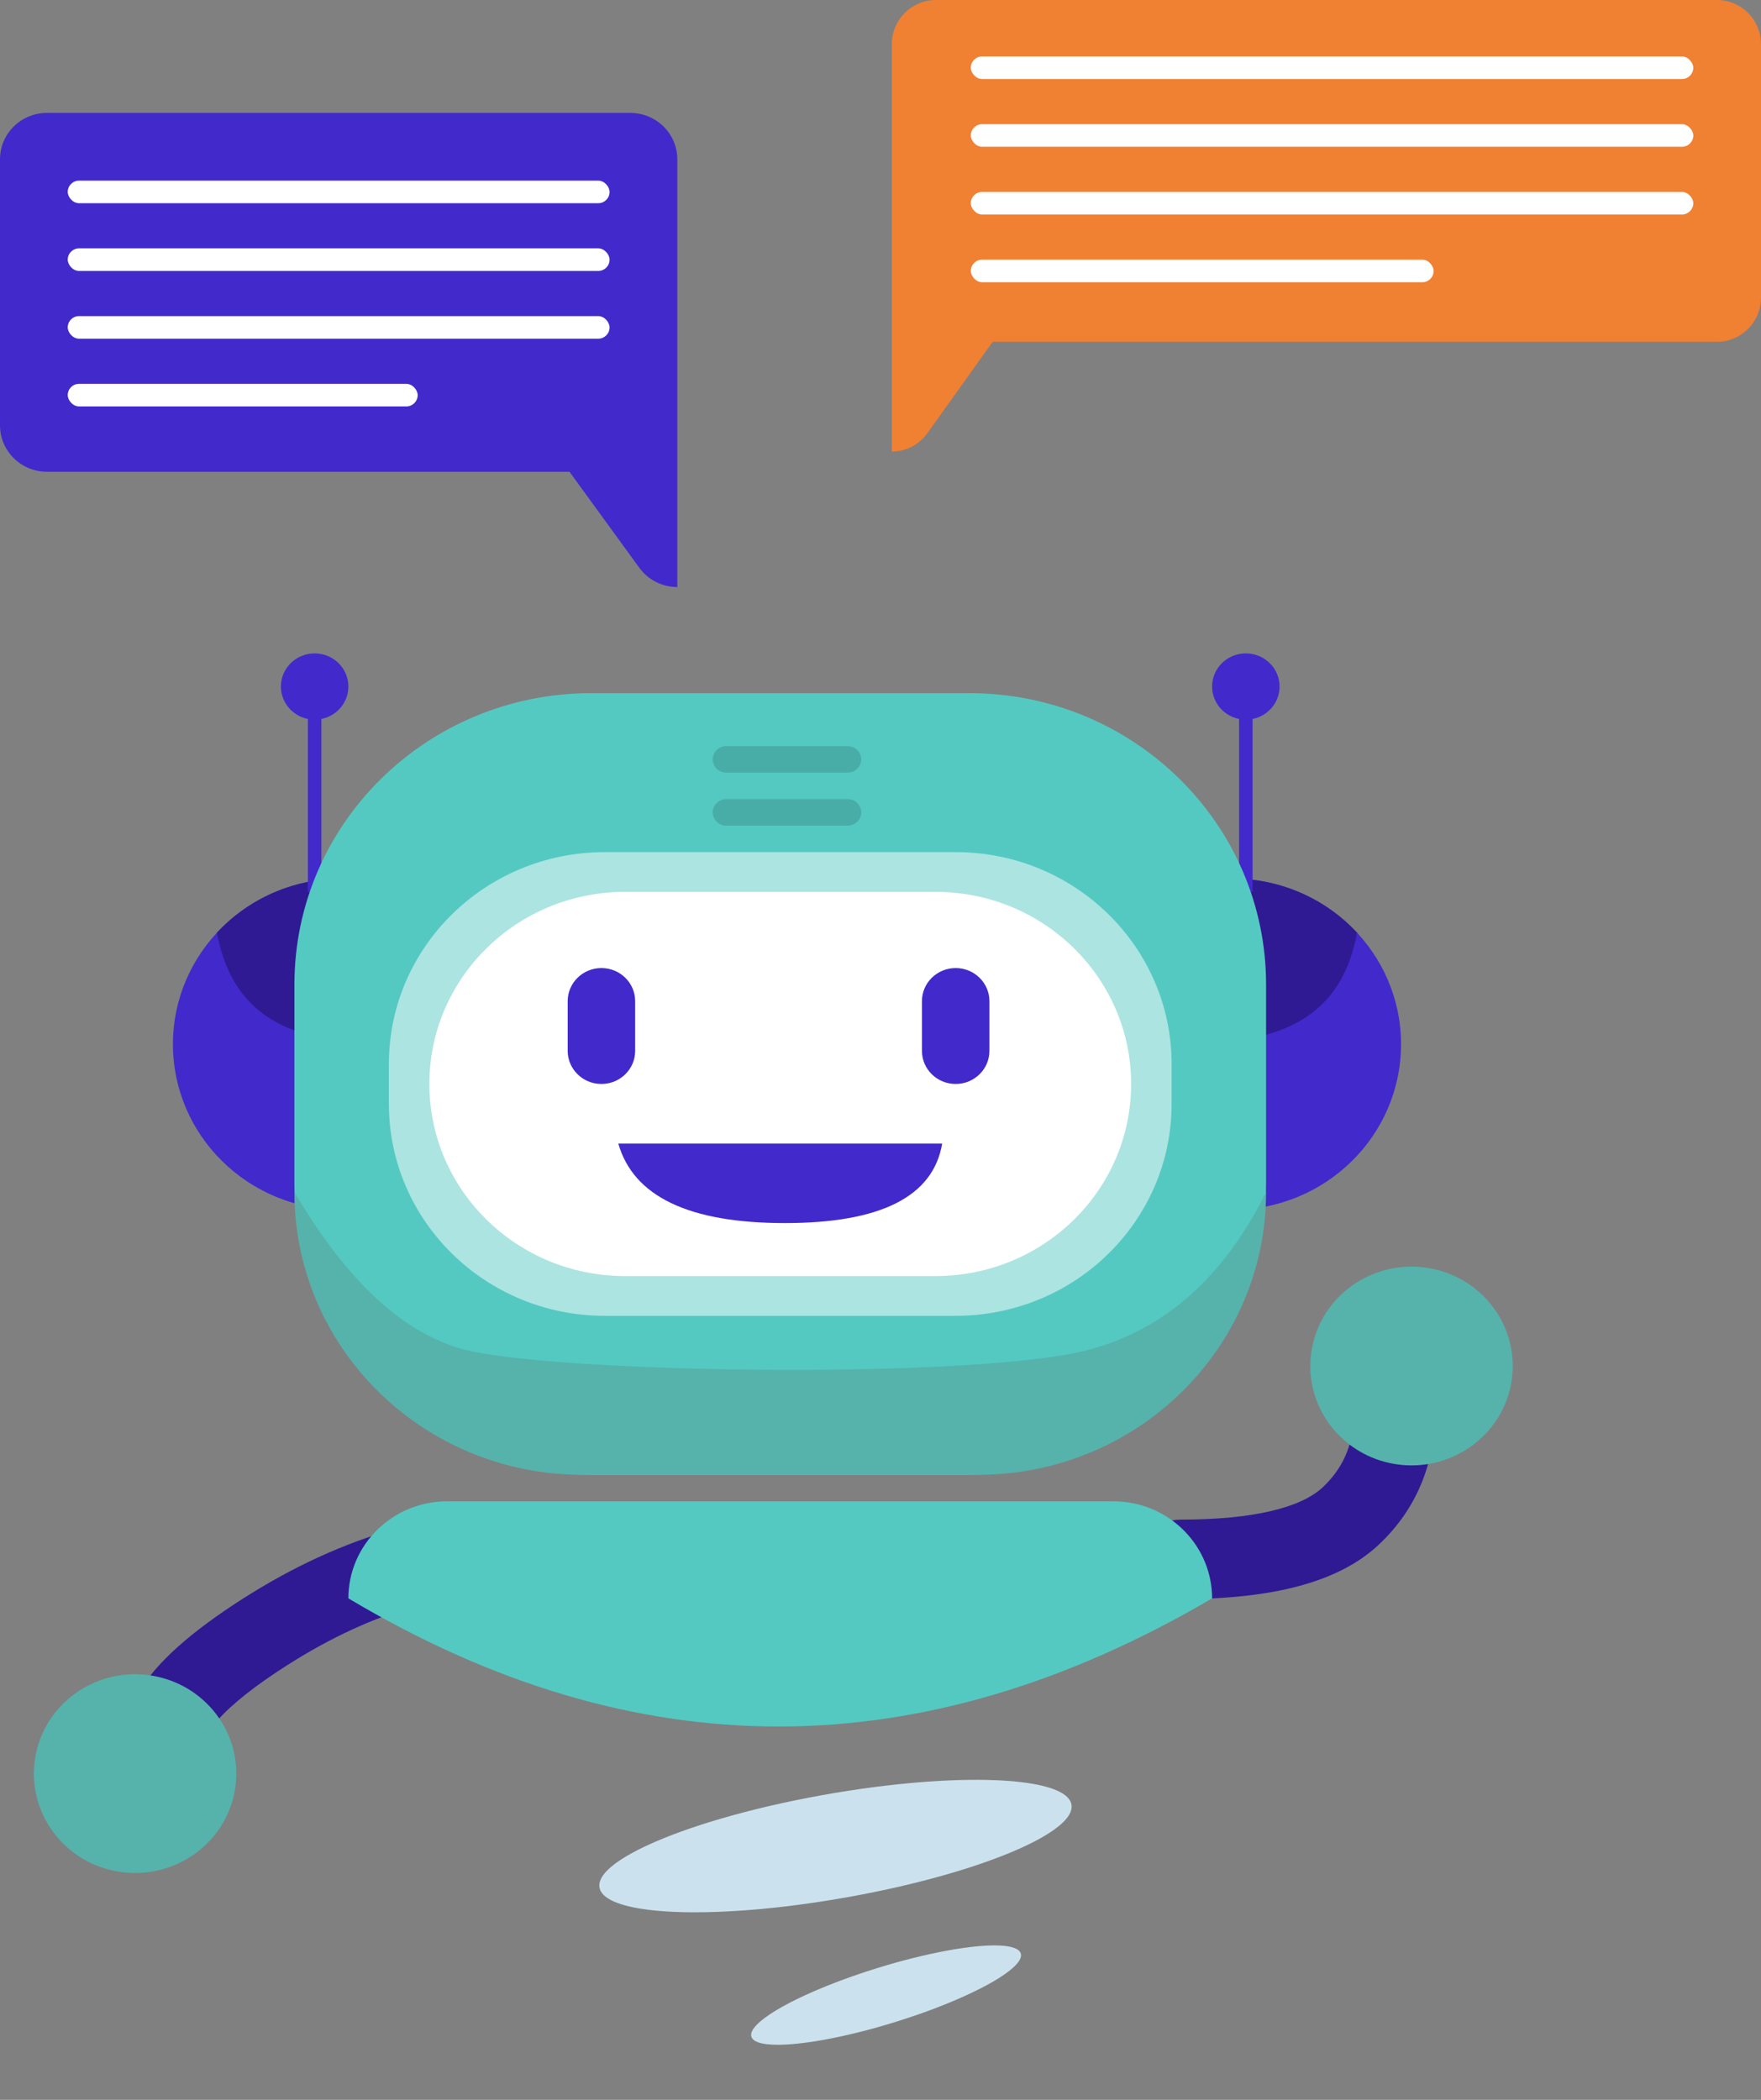 <svg width="156" height="186" viewBox="0 0 156 186" fill="none" xmlns="http://www.w3.org/2000/svg">
<rect x="0" y="0" width="156" height="186" fill="#808080" stroke="none"/>
<path fill-rule="evenodd" clip-rule="evenodd" d="M55.83 10H4.171C1.867 10 0 11.839 0 14.109V37.682C0 39.951 1.867 41.791 4.171 41.791H50.452L56.638 50.298C57.415 51.367 58.667 52 60 52V14.109C60 11.839 58.133 10 55.83 10Z" fill="#4229CC"/>
<rect x="6" y="16" width="48" height="2" rx="1" fill="white"/>
<rect x="6" y="22" width="48" height="2" rx="1" fill="white"/>
<rect x="6" y="28" width="48" height="2" rx="1" fill="white"/>
<rect x="6" y="34" width="31" height="2" rx="1" fill="white"/>
<path fill-rule="evenodd" clip-rule="evenodd" d="M152.095 0C154.252 0 156 1.752 156 3.913V26.364C156 28.525 154.252 30.277 152.095 30.277H87.939L82.148 38.379C81.42 39.397 80.248 40 79 40V3.913C79 1.752 80.748 0 82.904 0H152.095Z" fill="#F08032"/>
<rect x="86" y="5" width="64" height="2" rx="1" fill="white"/>
<rect x="86" y="11" width="64" height="2" rx="1" fill="white"/>
<rect x="86" y="17" width="64" height="2" rx="1" fill="white"/>
<rect x="86" y="23" width="41" height="2" rx="1" fill="white"/>
<path d="M30.264 107.165C38.517 107.165 45.208 100.598 45.208 92.496C45.208 84.395 38.517 77.827 30.264 77.827C22.011 77.827 15.32 84.395 15.32 92.496C15.32 100.598 22.011 107.165 30.264 107.165Z" fill="#4229CC"/>
<path fill-rule="evenodd" clip-rule="evenodd" d="M34.784 92.496C36.847 92.496 38.53 93.002 39.895 93.636L40.338 93.85L40.551 93.96L40.959 94.185L41.346 94.409L41.884 94.742L42.215 94.958L43.091 95.534L43.465 95.764L43.689 95.889C44.554 96.338 44.989 96.149 45.143 94.422L45.176 93.957L45.197 93.426L45.207 92.825V92.496C45.207 84.394 38.518 77.827 30.263 77.827C25.888 77.827 21.95 79.675 19.217 82.617C20.45 89.266 24.737 91.704 30.936 92.323L31.755 92.394C32.169 92.424 32.592 92.448 33.023 92.464L33.893 92.489C34.188 92.493 34.485 92.496 34.784 92.496Z" fill="#2F1A93"/>
<path fill-rule="evenodd" clip-rule="evenodd" d="M109.168 107.165C100.915 107.165 94.225 100.598 94.225 92.496C94.225 84.394 100.915 77.827 109.168 77.827C117.422 77.827 124.112 84.394 124.112 92.496C124.112 100.598 117.422 107.165 109.168 107.165Z" fill="#4229CC"/>
<path fill-rule="evenodd" clip-rule="evenodd" d="M104.649 92.496C102.584 92.496 100.902 93.002 99.539 93.636L99.095 93.85L98.675 94.072L98.088 94.409L97.55 94.742L96.341 95.534L95.969 95.764L95.744 95.889C94.951 96.3 94.519 96.177 94.334 94.823L94.289 94.422L94.257 93.957L94.237 93.426L94.226 92.825L94.225 92.496C94.225 84.394 100.915 77.827 109.168 77.827C113.545 77.827 117.482 79.675 120.215 82.617C118.984 89.266 114.696 91.704 108.497 92.323L107.679 92.394C107.263 92.424 106.842 92.448 106.41 92.464L105.539 92.489C105.246 92.493 104.948 92.496 104.648 92.496H104.649Z" fill="#2F1A93"/>
<path fill-rule="evenodd" clip-rule="evenodd" d="M27.275 59.051H28.471V79.001H27.275V59.051Z" fill="#4229CC"/>
<path fill-rule="evenodd" clip-rule="evenodd" d="M123.375 120.787C125.355 120.708 127.025 122.219 127.105 124.161C127.315 129.203 125.656 133.504 122.169 136.797C118.626 140.146 112.762 141.647 104.587 141.647C102.605 141.647 101 140.071 101 138.126C101 136.182 102.605 134.605 104.587 134.605C111.084 134.605 115.283 133.53 117.196 131.724C119.164 129.864 120.065 127.526 119.938 124.449C119.858 122.505 121.397 120.866 123.375 120.787Z" fill="#2F1A93"/>
<path fill-rule="evenodd" clip-rule="evenodd" d="M123.639 129.693C128.53 130.453 133.124 127.177 133.898 122.376C134.674 117.575 131.337 113.067 126.446 112.306C121.555 111.546 116.961 114.822 116.187 119.623C115.413 124.424 118.75 128.932 123.639 129.693Z" fill="#55B3AC"/>
<path fill-rule="evenodd" clip-rule="evenodd" d="M18.541 153.338L18.43 153.519C17.441 155.204 15.247 155.784 13.531 154.812C11.814 153.843 11.226 151.691 12.213 150.005C13.806 147.292 16.891 144.563 21.491 141.623C25.948 138.775 30.46 136.702 35.025 135.418C36.929 134.883 38.915 135.963 39.46 137.831C40.006 139.702 38.906 141.651 37.001 142.187C33.145 143.272 29.281 145.047 25.404 147.525C25.077 147.733 24.762 147.938 24.457 148.142L23.574 148.744C21.021 150.529 19.34 152.093 18.541 153.338Z" fill="#2F1A93"/>
<path fill-rule="evenodd" clip-rule="evenodd" d="M13.372 148.411C8.48 147.649 3.886 150.924 3.112 155.726C2.336 160.527 5.673 165.037 10.564 165.797C15.456 166.556 20.049 163.281 20.823 158.48C21.597 153.678 18.261 149.171 13.369 148.411H13.372Z" fill="#55B3AC"/>
<path fill-rule="evenodd" clip-rule="evenodd" d="M109.766 59.051H110.961V79.001H109.766V59.051Z" fill="#4229CC"/>
<path d="M27.873 63.745C29.524 63.745 30.862 62.431 30.862 60.811C30.862 59.191 29.524 57.877 27.873 57.877C26.223 57.877 24.885 59.191 24.885 60.811C24.885 62.431 26.223 63.745 27.873 63.745Z" fill="#4229CC"/>
<path d="M110.364 63.745C112.014 63.745 113.353 62.431 113.353 60.811C113.353 59.191 112.014 57.877 110.364 57.877C108.713 57.877 107.375 59.191 107.375 60.811C107.375 62.431 108.713 63.745 110.364 63.745Z" fill="#4229CC"/>
<path fill-rule="evenodd" clip-rule="evenodd" d="M52.382 61.398H85.856C100.382 61.398 112.157 72.957 112.157 87.215V104.818C112.157 119.076 100.382 130.636 85.856 130.636H52.382C37.857 130.636 26.081 119.076 26.081 104.818V87.215C26.081 72.957 37.857 61.398 52.382 61.398Z" fill="#54C9C1"/>
<path fill-rule="evenodd" clip-rule="evenodd" d="M26.081 105.597C30.762 113.541 35.814 118.197 41.239 119.569C41.546 119.647 41.898 119.723 42.286 119.796L43.115 119.942C43.407 119.989 43.716 120.034 44.041 120.08L45.057 120.212L46.163 120.338L47.346 120.457L47.966 120.515L49.263 120.624L50.626 120.726L52.786 120.864L54.295 120.948L55.849 121.024L58.264 121.124L59.918 121.181L61.601 121.228L63.309 121.268L65.035 121.3L67.649 121.329L70.273 121.34L72.89 121.329L73.756 121.321L76.337 121.281L78.869 121.219L80.52 121.165L82.134 121.102L82.927 121.065L84.48 120.986L85.982 120.895L87.431 120.792C87.904 120.759 88.367 120.721 88.82 120.681L90.144 120.558C92.722 120.298 94.875 119.971 96.411 119.569C103.149 117.803 108.398 113.147 112.157 105.597C112.157 119.425 100.737 130.635 86.65 130.635H51.589C37.663 130.635 26.344 119.682 26.085 106.073L26.081 105.597Z" fill="#55B3AC"/>
<path fill-rule="evenodd" clip-rule="evenodd" d="M53.577 75.48H84.66C95.224 75.48 103.789 83.885 103.789 94.256V97.776C103.789 108.148 95.224 116.553 84.66 116.553H53.577C43.012 116.553 34.449 108.148 34.449 97.776V94.256C34.449 83.885 43.012 75.48 53.577 75.48Z" fill="#ACE4E1"/>
<path fill-rule="evenodd" clip-rule="evenodd" d="M55.371 79H82.868C92.441 79 100.202 86.618 100.202 96.016C100.202 105.415 92.441 113.032 82.868 113.032H55.371C45.797 113.032 38.036 105.415 38.036 96.016C38.036 86.618 45.797 79 55.371 79Z" fill="white"/>
<path fill-rule="evenodd" clip-rule="evenodd" d="M39.621 132.982H98.615C103.343 132.982 107.195 136.658 107.369 141.259L107.375 141.581C94.477 149.148 81.671 152.932 68.962 152.932C56.25 152.932 43.551 149.148 30.862 141.58C30.862 136.832 34.784 132.982 39.621 132.982Z" fill="#54C9C1"/>
<path fill-rule="evenodd" clip-rule="evenodd" d="M74.674 168.12L75.249 168.018L76.386 167.806L77.505 167.583L78.604 167.352L79.68 167.111L80.209 166.986L81.249 166.734L82.265 166.473L83.251 166.206C83.414 166.162 83.574 166.115 83.734 166.069L84.677 165.794L85.137 165.653L86.034 165.37L86.896 165.081L87.722 164.789L88.514 164.494L89.266 164.196L89.979 163.897L90.32 163.747L90.97 163.447L91.576 163.146L92.138 162.845C94.023 161.796 95.051 160.767 94.922 159.878C94.776 158.861 93.144 158.183 90.496 157.864L89.815 157.79L89.457 157.761L88.715 157.711C88.588 157.704 88.461 157.696 88.329 157.692L87.53 157.664L86.696 157.652L85.826 157.657C85.532 157.66 85.231 157.667 84.925 157.676L83.994 157.71L83.516 157.733L82.541 157.792C82.377 157.802 82.213 157.812 82.044 157.825L81.031 157.906C80.859 157.921 80.687 157.935 80.514 157.953L79.465 158.057L78.393 158.179L77.302 158.315L76.193 158.468L75.067 158.637L73.925 158.821L72.774 159.022L71.637 159.234L70.518 159.457L69.419 159.688L68.343 159.929L67.814 160.052L66.774 160.306L65.758 160.567L64.772 160.834L63.814 161.107L62.886 161.386L61.989 161.67L61.127 161.959L60.3 162.251L59.508 162.545L58.757 162.844L58.044 163.142L57.703 163.293L57.053 163.593L56.447 163.894L55.885 164.193C54 165.244 52.972 166.273 53.101 167.162C53.247 168.179 54.88 168.857 57.527 169.176L58.208 169.25C58.443 169.27 58.685 169.289 58.932 169.306L59.694 169.35L60.493 169.376L61.327 169.388L62.197 169.383L62.644 169.376L63.56 169.35L64.506 169.307L65.482 169.248L65.979 169.215L66.992 169.134L67.509 169.087L68.558 168.983L69.63 168.861L70.721 168.725L71.83 168.572L72.957 168.403C73.146 168.374 73.336 168.345 73.524 168.312L74.675 168.12H74.674ZM79.224 179.132L80.113 178.849L80.98 178.56L81.823 178.267L82.64 177.966L83.038 177.814L84.188 177.354L84.913 177.046L85.603 176.738L86.258 176.43L86.874 176.124L87.448 175.822L87.98 175.524L88.464 175.23C89.85 174.362 90.592 173.585 90.427 173.04C90.299 172.616 89.637 172.386 88.583 172.333L88.108 172.321C87.858 172.321 87.591 172.329 87.308 172.345L86.724 172.386C86.522 172.404 86.313 172.424 86.1 172.449L85.438 172.533L84.741 172.635L84.012 172.762L83.253 172.905L82.467 173.07L81.657 173.253L80.823 173.455L79.97 173.677L79.536 173.794L78.657 174.045L77.765 174.314L76.876 174.595L76.01 174.884L75.585 175.031L74.754 175.329L73.952 175.631L73.178 175.936L72.435 176.244L72.076 176.398L71.386 176.706L70.731 177.014L70.116 177.319C69.817 177.472 69.536 177.623 69.27 177.773L68.762 178.067C67.224 178.994 66.389 179.831 66.562 180.404C66.737 180.979 67.892 181.199 69.681 181.1L70.265 181.058L70.573 181.029L71.216 180.956L71.897 180.862L72.25 180.808L72.977 180.683L73.737 180.539L74.523 180.375L75.332 180.191L76.166 179.989L77.02 179.768L77.453 179.65L78.332 179.399C78.628 179.313 78.925 179.223 79.224 179.131V179.132Z" fill="#CBE2EE"/>
<path fill-rule="evenodd" clip-rule="evenodd" d="M64.336 66.092H75.096C75.756 66.092 76.291 66.617 76.291 67.265C76.291 67.914 75.756 68.439 75.096 68.439H64.336C63.676 68.439 63.141 67.914 63.141 67.265C63.141 66.617 63.676 66.092 64.336 66.092ZM64.336 70.786H75.096C75.756 70.786 76.291 71.311 76.291 71.959C76.291 72.608 75.756 73.133 75.096 73.133H64.336C63.676 73.133 63.141 72.608 63.141 71.959C63.141 71.311 63.676 70.786 64.336 70.786Z" fill="#48ADA7"/>
<path fill-rule="evenodd" clip-rule="evenodd" d="M53.278 85.748C54.928 85.748 56.267 87.061 56.267 88.682V93.083C56.267 94.704 54.928 96.016 53.278 96.016C51.627 96.016 50.289 94.704 50.289 93.083V88.682C50.289 87.061 51.627 85.748 53.278 85.748ZM84.66 85.748C86.31 85.748 87.649 87.061 87.649 88.682V93.083C87.649 94.704 86.31 96.016 84.66 96.016C83.008 96.016 81.671 94.704 81.671 93.083V88.682C81.671 87.061 83.008 85.748 84.66 85.748ZM54.772 101.297H83.464C82.668 105.991 78.025 108.338 69.534 108.338C61.043 108.338 56.122 105.991 54.772 101.297Z" fill="#4229CC"/>
</svg>
